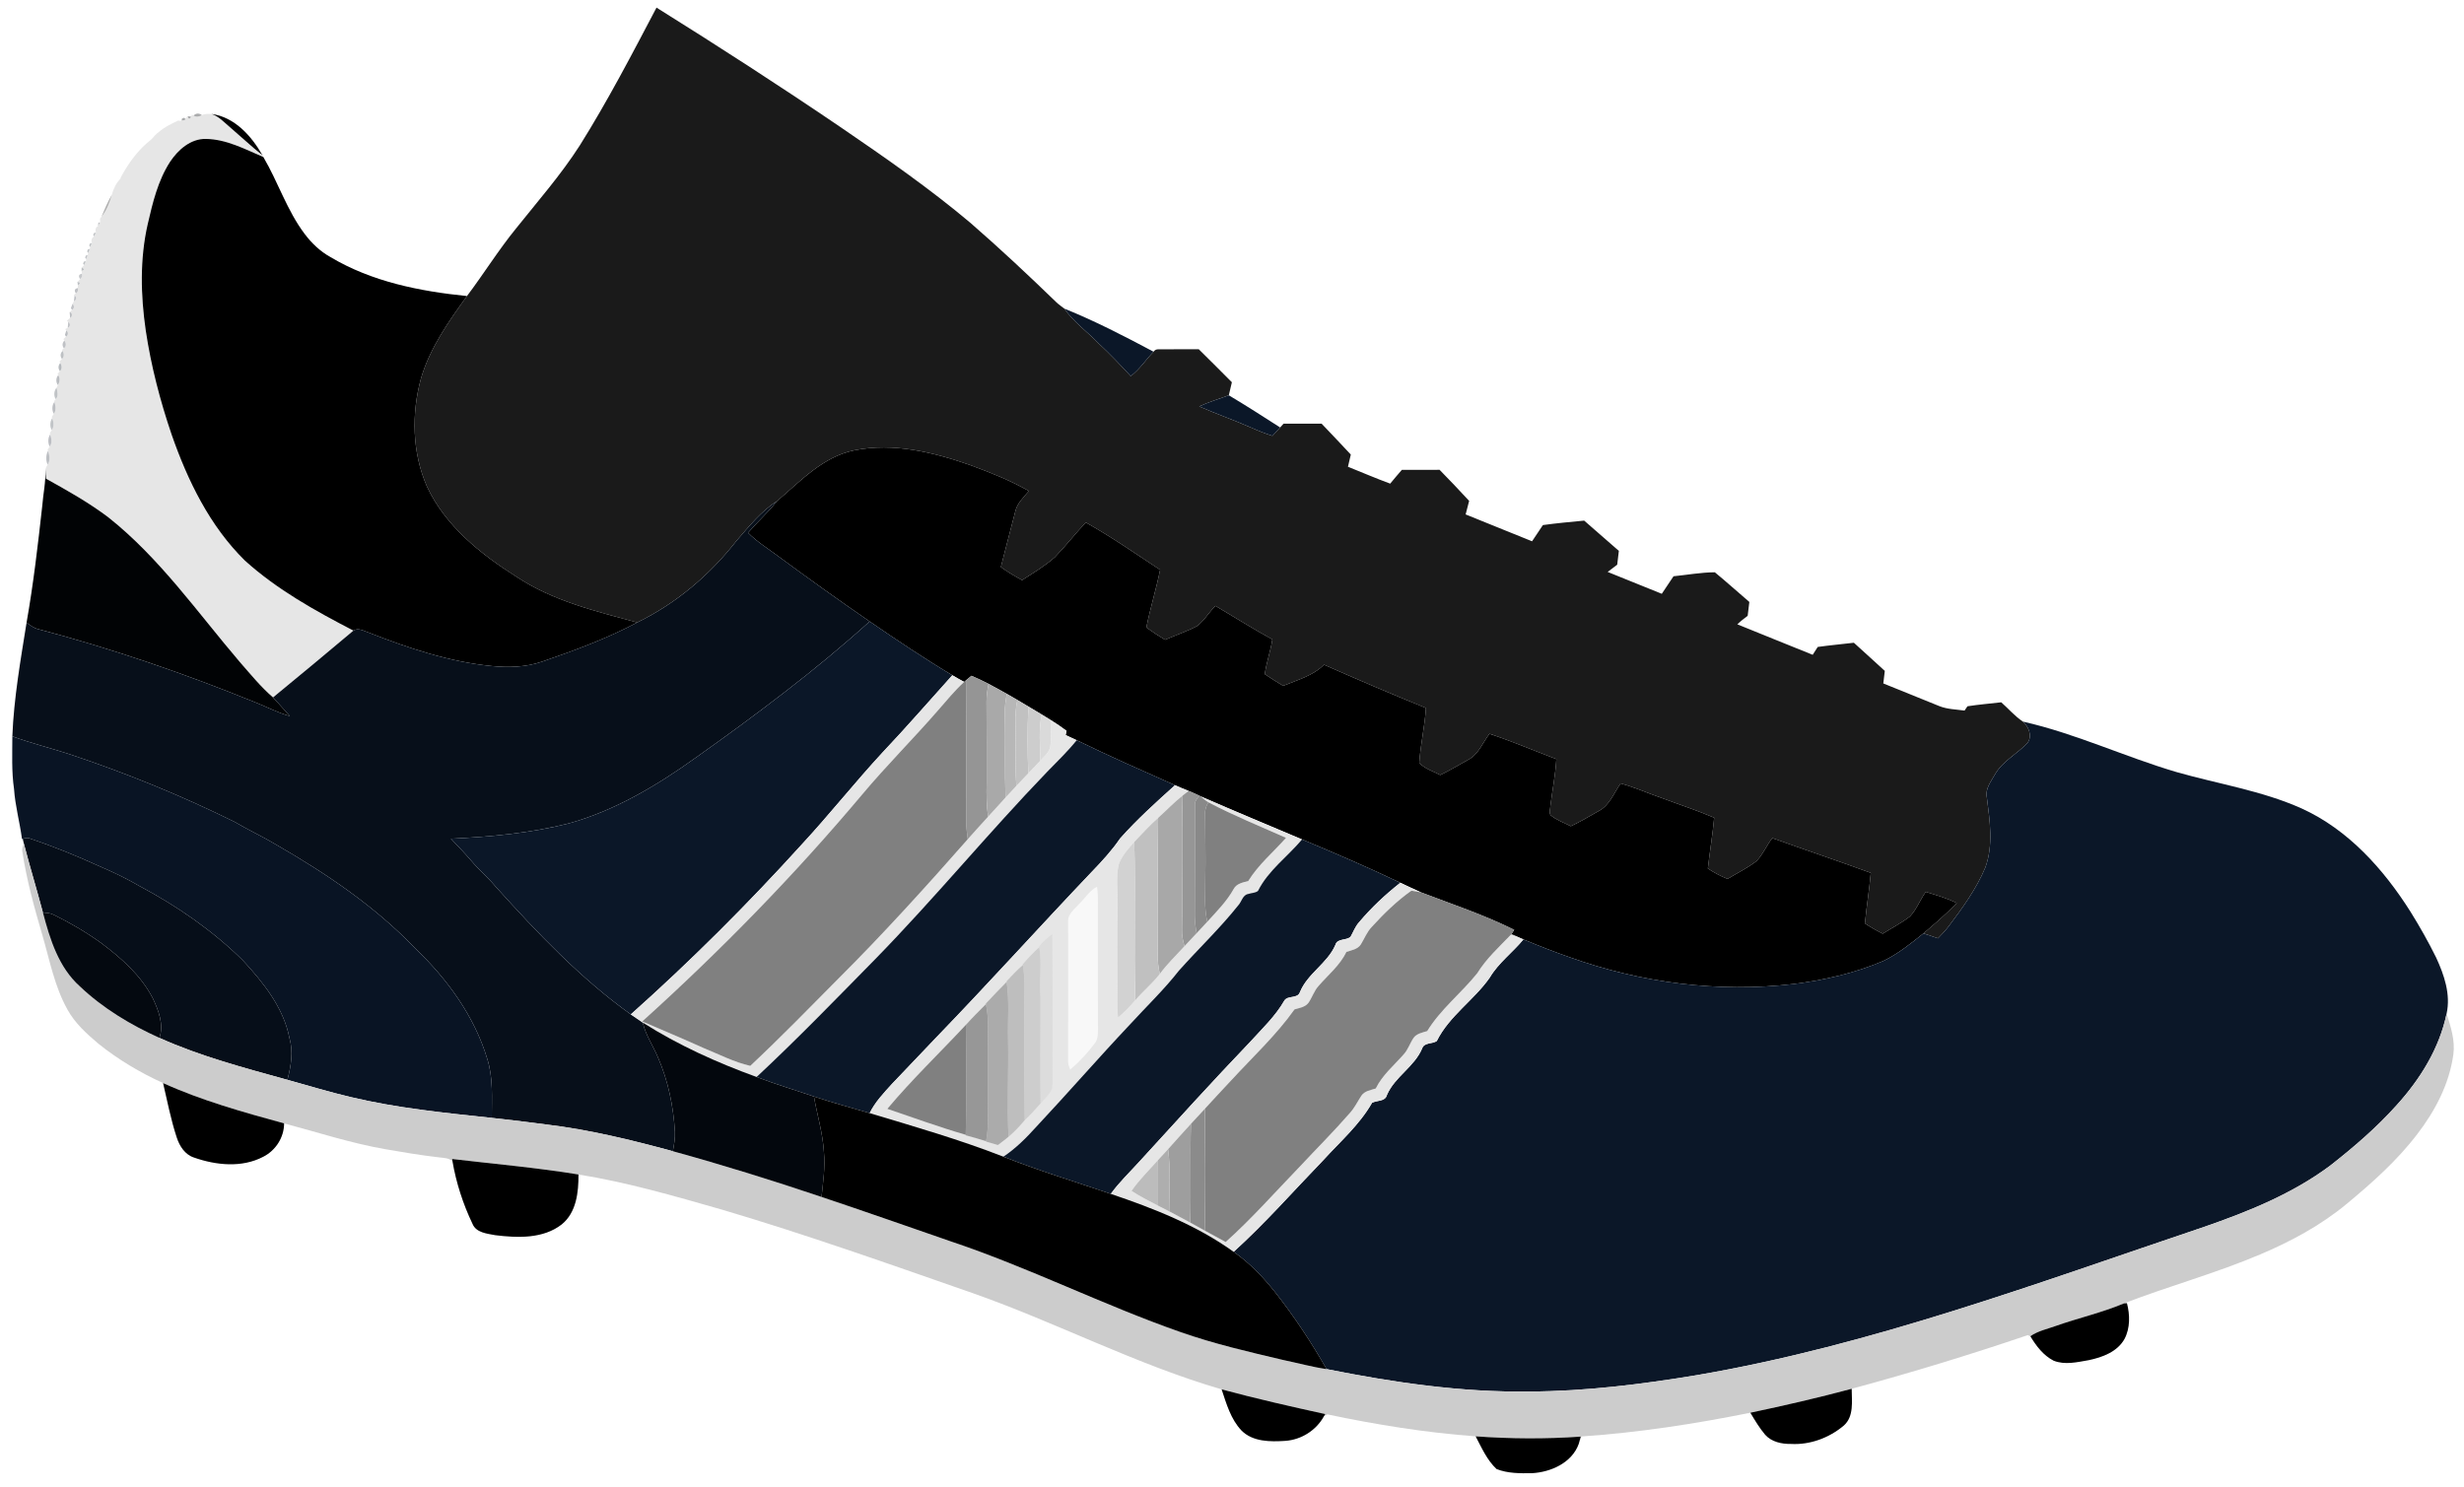 <?xml version="1.0" encoding="UTF-8" ?>
<!DOCTYPE svg PUBLIC "-//W3C//DTD SVG 1.1//EN" "http://www.w3.org/Graphics/SVG/1.1/DTD/svg11.dtd">
<svg width="1208pt" height="729pt" viewBox="0 0 1208 729" version="1.1" xmlns="http://www.w3.org/2000/svg">
<path fill="#ffffff" d=" M 0.00 0.00 L 1208.00 0.00 L 1208.00 729.00 L 0.00 729.00 L 0.00 0.00 Z" />
<path fill="#1a1a1a" d=" M 284.22 71.36 C 297.93 49.49 309.85 26.57 321.86 3.73 C 352.39 22.81 382.65 42.33 412.42 62.58 C 434.08 77.38 455.70 92.38 475.78 109.30 C 490.18 121.82 504.11 134.87 517.81 148.14 C 519.04 149.34 520.48 150.28 521.82 151.34 C 526.41 157.96 533.05 162.65 538.60 168.39 C 544.09 173.49 549.26 178.91 554.34 184.43 C 558.74 181.11 561.74 176.40 565.53 172.46 C 566.14 171.59 566.98 171.20 568.06 171.28 C 574.60 171.20 581.15 171.31 587.71 171.25 C 593.18 176.58 598.52 182.04 603.94 187.43 C 603.42 189.56 602.90 191.69 602.44 193.83 C 597.61 195.66 592.61 197.07 587.93 199.29 C 596.31 202.96 604.95 205.97 613.31 209.65 C 616.74 211.19 620.24 212.57 623.82 213.72 C 625.09 212.36 626.35 210.99 627.61 209.61 C 628.16 208.99 628.71 208.37 629.27 207.75 C 635.48 207.71 641.70 207.74 647.91 207.73 C 652.70 212.77 657.52 217.79 662.25 222.89 C 661.78 224.88 661.31 226.88 660.85 228.87 C 667.75 231.64 674.58 234.59 681.56 237.15 C 683.42 234.86 685.34 232.62 687.28 230.39 C 693.44 230.39 699.61 230.44 705.77 230.37 C 710.70 235.35 715.48 240.48 720.26 245.61 C 719.70 247.83 719.15 250.04 718.54 252.25 C 729.39 256.65 740.26 261.00 751.11 265.42 C 752.91 262.79 754.66 260.13 756.42 257.47 C 763.15 256.54 769.90 255.92 776.66 255.28 C 782.30 260.26 788.01 265.15 793.66 270.12 C 793.38 272.38 793.10 274.63 792.85 276.90 C 791.30 278.10 789.74 279.28 788.18 280.45 C 797.04 283.98 805.86 287.60 814.71 291.17 C 816.62 288.30 818.51 285.42 820.46 282.57 C 827.20 281.90 833.95 280.65 840.72 280.62 C 846.46 285.33 851.96 290.34 857.63 295.16 C 857.35 297.43 857.08 299.70 856.81 301.97 C 855.04 303.27 853.32 304.62 851.75 306.14 C 864.04 311.17 876.38 316.09 888.69 321.08 C 889.50 319.79 890.32 318.51 891.16 317.23 C 897.04 316.40 902.97 315.88 908.88 315.17 C 913.97 319.73 918.97 324.38 924.04 328.97 C 923.79 331.01 923.54 333.07 923.31 335.12 C 932.47 338.81 941.62 342.51 950.77 346.24 C 954.69 347.82 958.99 347.84 963.14 348.43 C 963.50 347.90 964.22 346.85 964.57 346.32 C 970.06 345.47 975.61 345.01 981.13 344.37 C 984.67 347.51 987.78 351.18 991.75 353.83 C 994.53 356.30 996.44 360.68 994.15 364.09 C 989.09 369.71 981.70 373.14 977.94 379.94 C 976.01 383.33 973.20 386.83 974.07 391.00 C 975.50 402.35 977.37 414.29 973.34 425.35 C 968.92 435.90 962.14 445.21 955.29 454.29 C 953.72 456.36 951.93 458.26 950.10 460.10 C 947.73 459.28 945.36 458.48 943.00 457.69 C 948.61 452.92 954.21 448.12 959.34 442.83 C 954.51 440.36 949.26 438.94 944.11 437.33 C 941.36 441.21 939.68 445.84 936.42 449.34 C 932.23 452.58 927.49 455.02 923.03 457.84 C 920.01 456.33 917.10 454.64 914.29 452.79 C 915.08 444.51 916.44 436.30 917.17 428.01 C 901.15 422.13 884.95 416.73 868.89 410.94 C 866.09 414.53 864.35 418.90 861.18 422.20 C 856.77 425.63 851.71 428.10 846.93 430.97 C 843.55 429.58 840.31 427.89 837.29 425.86 C 838.23 417.54 839.64 409.28 840.39 400.94 C 831.97 397.33 823.24 394.53 814.68 391.29 C 807.94 388.98 801.42 386.03 794.53 384.16 C 791.21 388.88 789.10 394.96 783.68 397.74 C 779.21 400.28 774.77 402.90 770.13 405.11 C 766.76 403.43 763.10 402.13 760.18 399.69 C 759.32 398.30 760.11 396.52 760.11 395.00 C 761.06 387.41 762.57 379.87 763.02 372.22 C 752.10 368.06 741.31 363.49 730.22 359.81 C 726.88 364.18 724.86 369.96 719.70 372.59 C 715.19 375.11 710.75 377.76 706.09 380.01 C 702.61 378.17 698.61 376.98 695.80 374.12 C 696.38 365.08 698.52 356.20 699.07 347.15 C 682.30 340.34 665.65 333.26 649.10 325.94 C 643.67 331.42 636.01 333.40 629.09 336.29 C 626.03 334.46 623.03 332.54 620.07 330.56 C 620.88 324.79 622.92 319.29 623.79 313.53 C 614.31 308.34 605.17 302.58 595.88 297.08 C 592.72 300.19 590.49 304.20 586.98 306.92 C 581.91 309.59 576.44 311.42 571.19 313.71 C 568.04 311.84 564.99 309.82 562.02 307.68 C 563.90 298.17 566.86 288.90 568.75 279.39 C 556.72 271.49 544.87 263.22 532.31 256.18 C 527.12 261.72 522.45 267.73 517.19 273.20 C 512.26 277.53 506.60 280.94 501.08 284.46 C 497.48 282.54 494.00 280.43 490.68 278.06 C 492.95 268.96 495.44 259.91 497.75 250.82 C 498.66 246.74 501.85 243.85 504.41 240.75 C 495.36 235.57 485.60 231.73 475.84 228.12 C 457.71 221.76 438.08 216.93 418.86 220.80 C 403.49 223.94 392.44 235.90 380.99 245.67 C 373.11 250.70 367.20 258.13 361.12 265.11 C 348.10 281.87 331.51 295.88 312.40 305.22 C 292.02 299.70 270.93 294.62 253.12 282.75 C 235.53 271.63 218.35 257.87 209.33 238.61 C 202.03 221.97 201.64 202.78 206.42 185.40 C 210.87 170.51 219.95 157.64 228.93 145.17 C 237.17 134.26 244.38 122.59 253.03 111.98 C 263.67 98.64 274.99 85.76 284.22 71.36 Z" />
<path fill="#e6e6e6" d=" M 94.10 56.22 L 94.89 56.63 C 96.13 57.60 97.74 57.18 98.98 56.45 C 100.44 55.72 102.13 55.86 103.71 55.87 C 107.29 57.05 109.83 59.94 112.64 62.29 C 118.00 66.89 123.15 71.73 128.67 76.14 L 128.37 74.06 C 128.61 75.04 128.86 76.02 129.11 77.00 C 120.08 73.15 111.04 68.28 100.99 68.12 C 93.47 67.93 87.26 73.48 83.34 79.40 C 77.42 88.58 74.84 99.39 72.42 109.91 C 68.52 127.03 68.96 144.84 71.47 162.13 C 74.06 179.48 78.50 196.52 84.15 213.12 C 92.01 235.70 102.86 257.98 120.10 274.91 C 135.84 289.12 154.55 299.53 173.28 309.22 C 160.22 320.24 147.05 331.13 133.85 341.99 C 127.78 336.76 122.74 330.50 117.47 324.50 C 96.80 300.28 78.33 273.68 53.18 253.73 C 43.59 246.46 33.06 240.56 22.56 234.73 C 22.44 233.25 22.31 231.78 22.22 230.31 C 22.45 229.44 22.82 228.61 23.34 227.82 C 24.75 225.80 24.29 223.26 23.54 221.09 L 23.36 220.48 C 23.61 220.09 24.11 219.32 24.36 218.94 C 25.69 217.22 25.26 214.93 24.58 213.05 L 24.40 212.46 C 24.64 212.06 25.12 211.27 25.36 210.88 C 26.65 209.17 26.33 206.91 25.59 205.06 L 25.38 204.45 C 25.63 204.06 26.13 203.28 26.37 202.89 C 27.68 201.20 27.26 198.95 26.66 197.08 L 26.54 196.66 L 27.31 195.71 C 28.87 194.19 28.07 191.94 27.75 190.11 C 27.90 189.78 28.21 189.12 28.36 188.79 C 29.34 187.35 29.58 185.46 28.55 183.98 L 28.23 183.32 C 28.51 182.99 29.08 182.34 29.36 182.01 C 30.55 180.97 30.37 179.17 29.52 177.99 L 29.17 177.31 C 29.47 176.99 30.07 176.33 30.37 176.01 C 31.57 175.02 31.42 173.25 30.65 172.07 L 30.40 171.55 L 31.30 170.77 C 32.63 169.94 32.45 168.08 31.55 167.01 L 31.10 166.24 C 31.41 165.94 32.05 165.36 32.37 165.07 C 33.50 164.44 33.57 162.77 32.51 162.04 L 31.96 161.43 L 33.21 160.71 C 34.51 160.36 34.61 158.49 33.46 157.89 L 32.78 157.25 C 33.18 156.91 33.99 156.22 34.39 155.88 C 35.56 155.34 35.56 153.25 34.14 153.07 C 34.43 152.79 35.02 152.23 35.32 151.94 C 36.52 151.32 36.46 149.85 35.57 148.99 C 35.73 148.68 36.05 148.05 36.21 147.74 C 37.38 147.30 37.84 145.55 36.54 144.95 L 36.11 144.61 L 37.20 143.86 C 38.10 143.25 38.43 142.38 38.18 141.24 L 38.18 139.90 C 39.51 139.04 39.44 138.47 37.97 138.21 C 38.30 137.87 38.96 137.19 39.29 136.85 C 40.16 136.15 40.46 135.26 40.19 134.20 L 39.98 132.82 C 41.50 132.40 41.52 131.86 40.04 131.20 C 40.33 130.90 40.90 130.31 41.19 130.02 C 41.43 129.54 41.89 128.60 42.13 128.12 L 42.27 127.06 C 42.45 126.56 42.81 125.57 42.99 125.07 L 43.24 124.06 C 43.44 123.56 43.83 122.58 44.02 122.09 L 44.20 121.14 C 44.41 120.66 44.83 119.69 45.04 119.21 C 44.60 117.75 44.96 116.66 46.13 115.94 C 46.36 115.48 46.81 114.56 47.04 114.10 C 46.55 112.54 46.89 111.45 48.06 110.83 C 48.33 110.40 48.86 109.54 49.12 109.10 C 49.10 108.64 49.04 107.71 49.01 107.24 C 49.19 107.00 49.56 106.52 49.74 106.28 C 52.27 103.15 53.76 99.35 54.80 95.50 C 55.63 92.57 56.95 89.73 59.12 87.54 C 59.12 87.45 59.11 87.26 59.11 87.17 C 62.89 80.09 67.73 73.35 74.14 68.41 L 74.30 68.29 L 74.42 68.13 C 77.75 63.97 82.61 61.20 87.45 59.13 L 87.32 59.32 C 87.41 59.32 87.58 59.31 87.67 59.31 L 89.08 59.10 C 89.46 59.05 90.23 58.95 90.61 58.90 L 90.89 58.21 C 91.18 57.90 91.75 57.28 92.03 56.97 C 92.40 58.46 92.97 58.54 93.73 57.20 L 94.10 56.22 Z" />
<path fill="#abacad" d=" M 94.89 56.63 C 96.19 55.45 97.56 55.39 98.98 56.45 C 97.74 57.18 96.13 57.60 94.89 56.63 Z" />
<path fill="#000000" d=" M 103.71 55.87 C 115.05 57.42 123.32 66.68 128.67 76.14 C 123.15 71.73 118.00 66.89 112.64 62.29 C 109.83 59.94 107.29 57.05 103.71 55.87 Z" />
<path fill="#a6a7a9" d=" M 92.03 56.97 C 92.46 57.03 93.31 57.14 93.73 57.20 C 92.97 58.54 92.40 58.46 92.03 56.97 Z" />
<path fill="#a9abac" d=" M 89.16 58.23 L 90.07 57.75 L 90.89 58.21 L 90.61 58.90 C 90.23 58.95 89.46 59.05 89.08 59.10 L 89.16 58.23 Z" />
<path fill="#9d9fa1" d=" M 87.45 59.13 L 87.67 59.31 C 87.58 59.31 87.41 59.32 87.32 59.32 L 87.45 59.13 Z" />
<path fill="#b3b6ba" d=" M 74.14 68.41 C 74.21 68.34 74.35 68.20 74.42 68.13 L 74.30 68.29 L 74.14 68.41 Z" />
<path fill="#000000" d=" M 83.34 79.40 C 87.26 73.48 93.47 67.93 100.99 68.12 C 111.04 68.28 120.08 73.15 129.11 77.00 C 136.33 89.27 140.68 103.16 149.30 114.62 C 152.75 119.24 157.01 123.30 162.08 126.09 C 182.27 138.14 205.81 142.84 228.93 145.17 C 219.95 157.64 210.87 170.51 206.42 185.40 C 201.64 202.78 202.03 221.97 209.33 238.61 C 218.35 257.87 235.53 271.63 253.12 282.75 C 270.93 294.62 292.02 299.70 312.40 305.22 C 297.49 313.17 281.58 319.01 265.63 324.47 C 257.77 327.18 249.31 327.40 241.11 326.60 C 220.24 324.54 200.14 317.82 180.72 310.18 C 178.36 309.39 175.70 307.68 173.28 309.22 C 154.55 299.53 135.84 289.12 120.10 274.91 C 102.86 257.98 92.01 235.70 84.15 213.12 C 78.50 196.52 74.06 179.48 71.47 162.13 C 68.96 144.84 68.52 127.03 72.42 109.91 C 74.84 99.39 77.42 88.58 83.34 79.40 Z" />
<path fill="#b1b4b9" d=" M 59.11 87.17 C 59.11 87.26 59.12 87.45 59.12 87.54 L 59.11 87.17 Z" />
<path fill="#aeaeae" d=" M 49.74 106.28 C 51.28 102.62 52.83 98.96 54.80 95.50 C 53.76 99.35 52.27 103.15 49.74 106.28 Z" />
<path fill="#c0c2c5" d=" M 48.23 109.15 L 49.12 109.10 C 48.86 109.54 48.33 110.40 48.06 110.83 C 48.10 110.41 48.19 109.57 48.23 109.15 Z" />
<path fill="#bfc2c5" d=" M 46.15 114.21 L 47.04 114.10 C 46.81 114.56 46.36 115.48 46.13 115.94 L 45.69 115.15 L 46.15 114.21 Z" />
<path fill="#bfc2c5" d=" M 44.16 119.37 L 45.04 119.21 C 44.83 119.69 44.41 120.66 44.20 121.14 L 43.73 120.36 L 44.16 119.37 Z" />
<path fill="#bdc0c3" d=" M 43.13 122.28 L 44.02 122.09 C 43.83 122.58 43.44 123.56 43.24 124.06 L 42.73 123.29 L 43.13 122.28 Z" />
<path fill="#c1c3c7" d=" M 42.11 125.29 L 42.99 125.07 C 42.81 125.57 42.45 126.56 42.27 127.06 L 41.74 126.31 L 42.11 125.29 Z" />
<path fill="#bec1c4" d=" M 41.22 128.22 L 42.13 128.12 C 41.89 128.60 41.43 129.54 41.19 130.02 L 40.74 129.19 L 41.22 128.22 Z" />
<path fill="#bbbec1" d=" M 40.04 131.20 C 41.52 131.86 41.50 132.40 39.98 132.82 C 40.00 132.41 40.02 131.60 40.04 131.20 Z" />
<path fill="#c5c7ca" d=" M 39.29 136.85 C 38.28 135.42 38.58 134.54 40.19 134.20 C 40.46 135.26 40.16 136.15 39.29 136.85 Z" />
<path fill="#bbbec2" d=" M 37.97 138.21 C 39.44 138.47 39.51 139.04 38.18 139.90 C 38.13 139.48 38.02 138.64 37.97 138.21 Z" />
<path fill="#bfc1c5" d=" M 37.20 143.86 C 36.26 142.42 36.58 141.54 38.18 141.24 C 38.43 142.38 38.10 143.25 37.20 143.86 Z" />
<path fill="#bfc1c5" d=" M 36.54 144.95 C 37.84 145.55 37.38 147.30 36.21 147.74 C 36.30 147.05 36.46 145.65 36.54 144.95 Z" />
<path fill="#bfc1c5" d=" M 35.57 148.99 C 36.46 149.85 36.52 151.32 35.32 151.94 L 34.77 151.06 C 34.97 150.54 35.37 149.51 35.57 148.99 Z" />
<path fill="#0b1728" d=" M 521.82 151.34 C 536.84 157.39 551.25 164.85 565.53 172.46 C 561.74 176.40 558.74 181.11 554.34 184.43 C 549.26 178.91 544.09 173.49 538.60 168.39 C 533.05 162.65 526.41 157.96 521.82 151.34 Z" />
<path fill="#babdc1" d=" M 34.14 153.07 C 35.56 153.25 35.56 155.34 34.39 155.88 C 34.33 155.18 34.20 153.77 34.14 153.07 Z" />
<path fill="#bfc1c5" d=" M 33.46 157.89 C 34.61 158.49 34.51 160.36 33.21 160.71 C 33.27 160.00 33.40 158.59 33.46 157.89 Z" />
<path fill="#babdc1" d=" M 32.51 162.04 C 33.57 162.77 33.50 164.44 32.37 165.07 L 31.85 164.20 C 32.02 163.66 32.35 162.58 32.51 162.04 Z" />
<path fill="#bfc1c5" d=" M 31.55 167.01 C 32.45 168.08 32.63 169.94 31.30 170.77 C 30.39 169.45 30.48 168.20 31.55 167.01 Z" />
<path fill="#bdc0c3" d=" M 30.65 172.07 C 31.42 173.25 31.57 175.02 30.37 176.01 C 29.42 174.63 29.51 173.32 30.65 172.07 Z" />
<path fill="#b6babe" d=" M 29.52 177.99 C 30.37 179.17 30.55 180.97 29.36 182.01 C 28.43 180.63 28.48 179.29 29.52 177.99 Z" />
<path fill="#babdc1" d=" M 28.55 183.98 C 29.58 185.46 29.34 187.35 28.36 188.79 C 27.34 187.47 27.39 185.20 28.55 183.98 Z" />
<path fill="#c0c3c6" d=" M 27.75 190.11 C 28.07 191.94 28.87 194.19 27.31 195.71 C 26.25 194.12 26.46 191.52 27.75 190.11 Z" />
<path fill="#0b1728" d=" M 587.93 199.29 C 592.61 197.07 597.61 195.66 602.44 193.83 C 610.94 198.91 619.29 204.25 627.61 209.61 C 626.35 210.99 625.09 212.36 623.82 213.72 C 620.24 212.57 616.74 211.19 613.31 209.65 C 604.95 205.97 596.31 202.96 587.93 199.29 Z" />
<path fill="#bcbec2" d=" M 26.66 197.08 C 27.26 198.95 27.68 201.20 26.37 202.89 C 25.38 201.20 25.45 198.65 26.66 197.08 Z" />
<path fill="#c1c4c7" d=" M 25.59 205.06 C 26.33 206.91 26.65 209.17 25.36 210.88 C 24.37 209.18 24.48 206.68 25.59 205.06 Z" />
<path fill="#bcbec3" d=" M 24.58 213.05 C 25.26 214.93 25.69 217.22 24.36 218.94 C 23.40 217.21 23.48 214.69 24.58 213.05 Z" />
<path fill="#000000" d=" M 418.86 220.80 C 438.08 216.93 457.71 221.76 475.84 228.12 C 485.60 231.73 495.36 235.57 504.41 240.75 C 501.85 243.85 498.66 246.74 497.75 250.82 C 495.44 259.91 492.95 268.96 490.68 278.06 C 494.00 280.43 497.48 282.54 501.08 284.46 C 506.60 280.94 512.26 277.53 517.19 273.20 C 522.45 267.73 527.12 261.72 532.31 256.18 C 544.87 263.22 556.72 271.49 568.75 279.39 C 566.86 288.90 563.90 298.17 562.02 307.68 C 564.99 309.82 568.04 311.84 571.19 313.71 C 576.44 311.42 581.91 309.59 586.98 306.92 C 590.49 304.20 592.72 300.19 595.88 297.08 C 605.17 302.58 614.31 308.34 623.79 313.53 C 622.92 319.29 620.88 324.79 620.07 330.56 C 623.03 332.54 626.03 334.46 629.09 336.29 C 636.01 333.40 643.67 331.42 649.10 325.94 C 665.65 333.26 682.30 340.34 699.07 347.15 C 698.52 356.20 696.38 365.08 695.80 374.12 C 698.61 376.98 702.61 378.17 706.09 380.01 C 710.75 377.76 715.19 375.11 719.70 372.59 C 724.86 369.96 726.88 364.18 730.22 359.81 C 741.31 363.49 752.10 368.06 763.02 372.22 C 762.57 379.87 761.06 387.41 760.11 395.00 C 760.11 396.52 759.32 398.30 760.18 399.69 C 763.10 402.13 766.76 403.43 770.13 405.11 C 774.77 402.90 779.21 400.28 783.68 397.74 C 789.10 394.96 791.21 388.88 794.53 384.16 C 801.42 386.03 807.94 388.98 814.68 391.29 C 823.24 394.53 831.97 397.33 840.39 400.94 C 839.64 409.28 838.23 417.54 837.29 425.86 C 840.31 427.89 843.55 429.58 846.93 430.97 C 851.71 428.10 856.77 425.63 861.18 422.20 C 864.35 418.90 866.09 414.53 868.89 410.94 C 884.95 416.73 901.15 422.13 917.17 428.01 C 916.44 436.30 915.08 444.51 914.29 452.79 C 917.10 454.64 920.01 456.33 923.03 457.84 C 927.49 455.02 932.23 452.58 936.42 449.34 C 939.68 445.84 941.36 441.21 944.11 437.33 C 949.26 438.94 954.51 440.36 959.34 442.83 C 954.21 448.12 948.61 452.92 943.00 457.69 C 936.78 462.65 930.53 467.75 923.32 471.21 C 909.34 477.19 894.38 480.61 879.32 482.50 C 842.39 486.87 804.60 481.95 769.65 469.42 C 761.96 466.75 754.38 463.77 746.87 460.64 C 745.57 460.08 744.28 459.50 742.99 458.96 C 742.49 458.73 741.48 458.27 740.98 458.04 C 741.32 457.52 742.01 456.47 742.35 455.95 C 727.62 448.60 711.97 443.42 696.63 437.56 C 693.23 436.07 689.90 434.40 686.52 432.86 C 670.68 425.29 654.54 418.39 638.34 411.61 C 621.75 404.61 605.13 397.69 588.61 390.49 C 588.46 390.41 588.15 390.25 587.99 390.17 C 586.27 389.32 584.51 388.55 582.74 387.84 C 580.49 386.95 578.27 386.00 576.05 385.03 C 559.91 377.85 543.74 370.71 527.86 362.96 C 526.06 362.10 524.24 361.26 522.44 360.44 C 522.55 359.92 522.78 358.89 522.89 358.38 C 520.34 356.48 517.74 354.66 515.03 353.01 C 513.59 352.12 512.15 351.24 510.72 350.37 C 508.58 349.05 506.42 347.76 504.26 346.49 C 502.43 345.39 500.60 344.30 498.77 343.22 C 497.07 342.21 495.35 341.22 493.64 340.25 C 490.67 338.56 487.66 336.95 484.65 335.33 C 481.92 333.88 479.10 332.61 476.27 331.37 C 475.37 332.10 474.47 332.84 473.59 333.60 C 473.37 333.79 472.92 334.19 472.70 334.38 C 470.73 333.32 468.79 332.25 466.89 331.11 C 453.03 322.86 439.64 313.87 426.37 304.73 C 411.20 294.30 396.21 283.59 381.40 272.65 C 376.44 268.93 371.10 265.67 366.73 261.23 C 371.33 255.89 376.62 251.20 380.99 245.67 C 392.44 235.90 403.49 223.94 418.86 220.80 Z" />
<path fill="#bcbfc3" d=" M 23.54 221.09 C 24.29 223.26 24.75 225.80 23.34 227.82 C 22.42 225.79 22.46 223.06 23.54 221.09 Z" />
<path fill="#010305" d=" M 22.22 230.31 C 22.31 231.78 22.44 233.25 22.56 234.73 C 33.06 240.56 43.59 246.46 53.18 253.73 C 78.33 273.68 96.80 300.28 117.47 324.50 C 122.74 330.50 127.78 336.76 133.85 341.99 C 136.66 344.98 139.35 348.08 142.11 351.13 C 136.11 349.52 130.66 346.52 124.90 344.29 C 90.24 330.17 54.75 318.03 18.57 308.45 C 16.46 307.91 14.72 306.58 13.03 305.27 C 16.38 286.33 18.59 267.22 20.71 248.11 C 21.15 242.17 22.52 236.30 22.22 230.31 Z" />
<path fill="#070f1a" d=" M 361.12 265.11 C 367.20 258.13 373.11 250.70 380.99 245.67 C 376.62 251.20 371.33 255.89 366.73 261.23 C 371.10 265.67 376.44 268.93 381.40 272.65 C 396.21 283.59 411.20 294.30 426.37 304.73 C 399.63 328.89 370.71 350.48 341.37 371.34 C 322.25 385.04 301.67 397.42 278.85 403.76 C 259.97 408.55 240.48 410.31 221.07 411.27 C 224.40 414.87 227.88 418.32 231.04 422.07 C 234.83 426.56 239.36 430.36 243.11 434.89 C 263.43 457.42 284.48 479.68 309.26 497.41 C 311.21 498.76 313.17 500.09 315.14 501.42 C 316.50 507.53 320.15 512.71 322.55 518.41 C 327.58 529.95 330.16 542.47 330.88 555.01 C 331.03 558.20 330.45 561.37 329.87 564.50 C 309.54 558.96 289.01 553.96 268.06 551.42 C 259.09 550.19 250.10 549.15 241.10 548.16 C 241.09 538.47 241.86 528.55 238.87 519.17 C 232.59 498.32 219.36 480.16 203.77 465.23 C 184.07 444.61 160.22 428.49 135.62 414.31 C 128.90 410.25 121.74 406.97 114.98 402.99 C 88.85 390.06 61.78 379.06 34.12 369.83 C 24.81 366.78 15.25 364.47 6.05 361.06 C 6.80 342.31 10.08 323.78 13.03 305.27 C 14.72 306.58 16.46 307.91 18.57 308.45 C 54.75 318.03 90.24 330.17 124.90 344.29 C 130.66 346.52 136.11 349.52 142.11 351.13 C 139.35 348.08 136.66 344.98 133.85 341.99 C 147.05 331.13 160.22 320.24 173.28 309.22 C 175.70 307.68 178.36 309.39 180.72 310.18 C 200.14 317.82 220.24 324.54 241.11 326.60 C 249.31 327.40 257.77 327.18 265.63 324.47 C 281.58 319.01 297.49 313.17 312.40 305.22 C 331.51 295.88 348.10 281.87 361.12 265.11 Z" />
<path fill="#0b1728" d=" M 426.37 304.73 C 439.64 313.87 453.03 322.86 466.89 331.11 C 455.54 343.68 444.48 356.51 432.82 368.80 C 419.17 383.54 406.73 399.32 393.08 414.06 C 366.61 443.27 338.67 471.16 309.26 497.41 C 284.48 479.68 263.43 457.42 243.11 434.89 C 239.36 430.36 234.83 426.56 231.04 422.07 C 227.88 418.32 224.40 414.87 221.07 411.27 C 240.48 410.31 259.97 408.55 278.85 403.76 C 301.67 397.42 322.25 385.04 341.37 371.34 C 370.71 350.48 399.63 328.89 426.37 304.73 Z" />
<path fill="#e6e6e6" d=" M 466.89 331.11 C 468.79 332.25 470.73 333.32 472.70 334.38 C 467.93 338.72 463.91 343.77 459.65 348.58 C 447.56 362.50 434.46 375.51 422.63 389.65 C 389.40 429.21 353.21 466.24 314.87 500.85 C 324.92 505.19 335.03 509.42 345.01 513.93 C 352.55 516.99 359.85 520.80 367.82 522.64 C 382.58 508.83 396.68 494.33 410.91 479.98 C 432.97 457.99 453.88 434.89 474.45 411.51 C 477.78 407.83 481.04 404.09 484.42 400.46 C 487.31 397.39 490.08 394.19 492.95 391.08 C 494.73 389.16 496.52 387.25 498.30 385.33 C 500.23 383.27 502.18 381.23 504.13 379.19 C 506.05 377.16 507.96 375.12 509.92 373.12 C 511.84 370.98 514.47 369.03 514.93 366.00 C 515.53 361.69 515.12 357.33 515.03 353.01 C 517.74 354.66 520.34 356.48 522.89 358.38 C 522.78 358.89 522.55 359.92 522.44 360.44 C 524.24 361.26 526.06 362.10 527.86 362.96 C 523.44 368.46 518.36 373.35 513.44 378.40 C 484.62 408.30 458.24 440.46 429.21 470.18 C 410.01 489.70 390.97 509.41 370.94 528.09 C 351.54 521.06 332.58 512.51 315.14 501.42 C 313.17 500.09 311.21 498.76 309.26 497.41 C 338.67 471.16 366.61 443.27 393.08 414.06 C 406.73 399.32 419.17 383.54 432.82 368.80 C 444.48 356.51 455.54 343.68 466.89 331.11 Z" />
<path fill="#959595" d=" M 473.59 333.60 C 474.47 332.84 475.37 332.10 476.27 331.37 C 479.10 332.61 481.92 333.88 484.65 335.33 C 484.08 338.17 483.62 341.06 483.65 343.98 C 483.75 357.33 483.71 370.68 483.71 384.04 C 483.60 389.52 483.61 395.02 484.42 400.46 C 481.04 404.09 477.78 407.83 474.45 411.51 C 474.08 408.67 473.73 405.83 473.67 402.97 C 473.61 379.85 473.79 356.72 473.59 333.60 Z" />
<path fill="#808080" d=" M 472.70 334.38 C 472.92 334.19 473.37 333.79 473.59 333.60 C 473.79 356.72 473.61 379.85 473.67 402.97 C 473.73 405.83 474.08 408.67 474.45 411.51 C 453.88 434.89 432.97 457.99 410.91 479.98 C 396.68 494.33 382.58 508.83 367.82 522.64 C 359.85 520.80 352.55 516.99 345.01 513.93 C 335.03 509.42 324.92 505.19 314.87 500.85 C 353.21 466.24 389.40 429.21 422.63 389.65 C 434.46 375.51 447.56 362.50 459.65 348.58 C 463.91 343.77 467.93 338.72 472.70 334.38 Z" />
<path fill="#a9a9a9" d=" M 483.65 343.98 C 483.62 341.06 484.08 338.17 484.65 335.33 C 487.66 336.95 490.67 338.56 493.64 340.25 C 492.95 343.44 492.55 346.70 492.66 349.97 C 492.92 363.67 492.49 377.38 492.95 391.08 C 490.08 394.19 487.31 397.39 484.42 400.46 C 483.61 395.02 483.60 389.52 483.71 384.04 C 483.71 370.68 483.75 357.33 483.65 343.98 Z" />
<path fill="#b7b7b7" d=" M 492.66 349.97 C 492.55 346.70 492.95 343.44 493.64 340.25 C 495.35 341.22 497.07 342.21 498.77 343.22 C 497.95 347.08 497.70 351.04 497.86 354.99 C 498.14 365.10 497.49 375.23 498.30 385.33 C 496.52 387.25 494.73 389.16 492.95 391.08 C 492.49 377.38 492.92 363.67 492.66 349.97 Z" />
<path fill="#c1c1c1" d=" M 497.86 354.99 C 497.70 351.04 497.95 347.08 498.77 343.22 C 500.60 344.30 502.43 345.39 504.26 346.49 C 503.54 357.37 503.73 368.30 504.13 379.19 C 502.18 381.23 500.23 383.27 498.30 385.33 C 497.49 375.23 498.14 365.10 497.86 354.99 Z" />
<path fill="#cdcdcd" d=" M 504.26 346.49 C 506.42 347.76 508.58 349.05 510.72 350.37 C 509.06 357.85 510.06 365.54 509.92 373.12 C 507.96 375.12 506.05 377.16 504.13 379.19 C 503.73 368.30 503.54 357.37 504.26 346.49 Z" />
<path fill="#dadada" d=" M 509.92 373.12 C 510.06 365.54 509.06 357.85 510.72 350.37 C 512.15 351.24 513.59 352.12 515.03 353.01 C 515.12 357.33 515.53 361.69 514.93 366.00 C 514.47 369.03 511.84 370.98 509.92 373.12 Z" />
<path fill="#0b1728" d=" M 991.75 353.83 C 1017.58 359.66 1041.68 371.10 1067.02 378.57 C 1087.50 384.44 1108.87 387.67 1128.43 396.44 C 1151.27 406.83 1168.63 426.24 1181.82 447.14 C 1186.34 454.42 1190.58 461.90 1194.37 469.60 C 1198.29 478.08 1201.55 487.61 1199.47 497.03 C 1195.95 514.06 1186.50 529.22 1174.93 541.97 C 1165.14 552.89 1153.97 562.50 1142.44 571.53 C 1123.94 585.35 1102.30 594.08 1080.63 601.59 C 998.80 629.14 917.36 659.68 831.94 674.30 C 804.84 678.79 777.46 682.20 749.96 682.33 C 716.45 682.81 683.16 677.88 650.38 671.34 C 642.93 658.25 634.58 645.64 625.28 633.80 C 619.35 626.30 612.68 619.29 604.80 613.83 C 620.37 599.73 634.23 583.89 648.83 568.81 C 657.06 559.74 666.54 551.52 672.65 540.77 C 675.08 539.46 679.11 540.26 679.96 536.92 C 683.82 527.94 693.46 523.11 697.23 514.07 C 698.26 511.08 702.14 512.00 704.39 510.49 C 710.49 498.15 722.61 490.47 730.38 479.35 C 734.65 472.11 741.60 467.08 746.87 460.64 C 754.38 463.77 761.96 466.75 769.65 469.42 C 804.60 481.95 842.39 486.87 879.32 482.50 C 894.38 480.61 909.34 477.19 923.32 471.21 C 930.53 467.75 936.78 462.65 943.00 457.69 C 945.36 458.48 947.73 459.28 950.10 460.10 C 951.93 458.26 953.72 456.36 955.29 454.29 C 962.14 445.21 968.92 435.90 973.34 425.35 C 977.37 414.29 975.50 402.35 974.07 391.00 C 973.20 386.83 976.01 383.33 977.94 379.94 C 981.70 373.14 989.09 369.71 994.15 364.09 C 996.44 360.68 994.53 356.30 991.75 353.83 Z" />
<path fill="#091424" d=" M 6.05 361.06 C 15.25 364.47 24.81 366.78 34.12 369.83 C 61.78 379.06 88.85 390.06 114.98 402.99 C 121.74 406.97 128.90 410.25 135.62 414.31 C 160.22 428.49 184.07 444.61 203.77 465.23 C 219.36 480.16 232.59 498.32 238.87 519.17 C 241.86 528.55 241.09 538.47 241.10 548.16 C 217.96 545.68 194.70 543.37 172.02 537.97 C 161.55 535.51 151.26 532.35 140.90 529.49 C 142.65 522.83 143.85 515.78 141.91 509.02 C 138.99 494.03 129.11 481.83 119.03 470.90 C 104.20 456.24 86.84 444.31 68.47 434.52 C 62.03 430.74 55.29 427.54 48.43 424.61 C 37.43 419.59 26.20 415.06 14.75 411.18 C 13.57 410.63 12.33 410.97 11.16 411.33 C 11.07 411.35 10.88 411.40 10.79 411.42 C 9.70 403.22 7.45 395.17 6.88 386.88 C 5.63 378.33 6.05 369.67 6.05 361.06 Z" />
<path fill="#0b1728" d=" M 527.86 362.96 C 543.74 370.71 559.91 377.85 576.05 385.03 C 566.76 393.37 557.45 401.78 549.15 411.12 C 545.13 417.00 540.31 422.25 535.37 427.36 C 509.68 454.35 484.77 482.05 458.87 508.84 C 451.69 516.35 444.50 523.86 437.37 531.41 C 433.31 535.89 429.04 540.34 426.35 545.82 C 417.25 543.11 408.07 540.67 399.05 537.68 C 389.69 534.44 380.19 531.65 370.94 528.09 C 390.97 509.41 410.01 489.70 429.21 470.18 C 458.24 440.46 484.62 408.30 513.44 378.40 C 518.36 373.35 523.44 368.46 527.86 362.96 Z" />
<path fill="#e6e6e6" d=" M 576.05 385.03 C 578.27 386.00 580.49 386.95 582.74 387.84 C 581.74 388.58 580.76 389.34 579.79 390.11 C 575.54 393.48 571.82 397.43 567.78 401.04 C 563.64 404.72 559.90 408.82 556.09 412.83 C 553.05 416.24 549.80 419.77 548.35 424.19 C 547.03 430.71 548.07 437.38 547.96 443.97 C 547.56 457.64 547.78 471.32 547.84 485.00 C 547.73 489.66 547.65 494.33 548.09 498.98 C 551.19 496.42 554.00 493.55 556.58 490.48 C 560.38 485.98 564.99 482.23 568.61 477.58 C 572.19 472.64 576.63 468.45 580.71 463.95 C 582.67 461.82 584.67 459.72 586.65 457.60 C 588.41 455.72 590.16 453.84 591.91 451.95 C 596.54 446.85 601.48 441.92 604.84 435.85 C 606.25 433.23 609.37 432.70 611.97 431.99 C 616.94 423.94 624.26 417.84 630.47 410.83 C 617.73 405.16 604.79 399.92 592.44 393.41 C 591.06 392.57 589.81 391.55 588.61 390.49 C 605.13 397.69 621.75 404.61 638.34 411.61 C 631.23 420.09 621.80 426.77 616.75 436.84 C 615.45 437.92 613.57 437.79 612.04 438.34 C 609.21 438.73 608.75 442.18 607.02 443.99 C 598.04 455.26 587.54 465.22 577.96 475.97 C 570.68 485.27 562.11 493.45 554.15 502.16 C 538.44 518.80 523.44 536.09 507.80 552.79 C 503.00 558.09 497.90 563.20 491.92 567.17 C 470.49 558.81 448.37 552.42 426.35 545.82 C 429.04 540.34 433.31 535.89 437.37 531.41 C 444.50 523.86 451.69 516.35 458.87 508.84 C 484.77 482.05 509.68 454.35 535.37 427.36 C 540.31 422.25 545.13 417.00 549.15 411.12 C 557.45 401.78 566.76 393.37 576.05 385.03 Z" />
<path fill="#969696" d=" M 582.74 387.84 C 584.51 388.55 586.27 389.32 587.99 390.17 C 586.86 391.56 585.61 393.04 585.81 394.97 C 585.77 412.97 585.86 430.97 585.74 448.97 C 585.74 451.87 586.15 454.75 586.65 457.60 C 584.67 459.72 582.67 461.82 580.71 463.95 C 579.95 461.36 579.39 458.69 579.48 455.98 C 579.82 434.03 579.18 412.06 579.79 390.11 C 580.76 389.34 581.74 388.58 582.74 387.84 Z" />
<path fill="#a8a8a8" d=" M 567.78 401.04 C 571.82 397.43 575.54 393.48 579.79 390.11 C 579.18 412.06 579.82 434.03 579.48 455.98 C 579.39 458.69 579.95 461.36 580.71 463.95 C 576.63 468.45 572.19 472.64 568.61 477.58 C 567.90 474.43 567.49 471.21 567.59 467.98 C 567.83 445.67 567.44 423.35 567.78 401.04 Z" />
<path fill="#898989" d=" M 587.99 390.17 C 588.15 390.25 588.46 390.41 588.61 390.49 C 589.81 391.55 591.06 392.57 592.44 393.41 C 591.39 395.10 590.69 396.97 590.84 398.99 C 590.84 409.64 591.14 420.28 590.91 430.93 C 591.02 437.94 590.22 445.06 591.91 451.95 C 590.16 453.84 588.41 455.72 586.65 457.60 C 586.15 454.75 585.74 451.87 585.74 448.97 C 585.86 430.97 585.77 412.97 585.81 394.97 C 585.61 393.04 586.86 391.56 587.99 390.17 Z" />
<path fill="#808080" d=" M 590.84 398.99 C 590.69 396.97 591.39 395.10 592.44 393.41 C 604.79 399.92 617.73 405.16 630.47 410.83 C 624.26 417.84 616.94 423.94 611.97 431.99 C 609.37 432.70 606.25 433.23 604.84 435.85 C 601.48 441.92 596.54 446.85 591.91 451.95 C 590.22 445.06 591.02 437.94 590.91 430.93 C 591.14 420.28 590.84 409.64 590.84 398.99 Z" />
<path fill="#c0c0c0" d=" M 556.09 412.83 C 559.90 408.82 563.64 404.72 567.78 401.04 C 567.44 423.35 567.83 445.67 567.59 467.98 C 567.49 471.21 567.90 474.43 568.61 477.58 C 564.99 482.23 560.38 485.98 556.58 490.48 C 555.81 464.61 556.80 438.70 556.09 412.83 Z" />
<path fill="#060e19" d=" M 11.16 411.33 C 12.33 410.97 13.57 410.63 14.75 411.18 C 26.20 415.06 37.43 419.59 48.43 424.61 C 55.29 427.54 62.03 430.74 68.47 434.52 C 86.84 444.31 104.20 456.24 119.03 470.90 C 129.11 481.83 138.99 494.03 141.91 509.02 C 143.85 515.78 142.65 522.83 140.90 529.49 C 119.70 523.60 98.29 518.00 78.17 508.93 C 80.39 502.25 77.69 495.35 74.82 489.34 C 69.06 478.23 59.47 469.82 49.61 462.41 C 42.28 457.13 34.47 452.54 26.35 448.57 C 24.72 447.68 22.85 447.60 21.04 447.48 C 18.05 436.18 14.64 424.98 11.69 413.67 C 11.55 413.08 11.29 411.91 11.16 411.33 Z" />
<path fill="#0b1728" d=" M 638.34 411.61 C 654.54 418.39 670.68 425.29 686.52 432.86 C 679.14 438.66 672.26 445.12 666.21 452.31 C 664.40 454.36 663.46 456.96 662.14 459.31 C 660.04 461.34 655.59 459.96 654.66 463.38 C 650.75 472.43 641.04 477.32 637.30 486.50 C 636.17 489.84 631.40 487.98 629.69 490.59 C 625.30 498.26 618.80 504.39 612.90 510.88 C 594.46 530.13 576.58 549.90 558.60 569.57 C 553.88 574.80 548.72 579.68 544.58 585.42 C 527.00 579.41 509.20 574.02 491.92 567.17 C 497.90 563.20 503.00 558.09 507.80 552.79 C 523.44 536.09 538.44 518.80 554.15 502.16 C 562.11 493.45 570.68 485.27 577.96 475.97 C 587.54 465.22 598.04 455.26 607.02 443.99 C 608.75 442.18 609.21 438.73 612.04 438.34 C 613.57 437.79 615.45 437.92 616.75 436.84 C 621.80 426.77 631.23 420.09 638.34 411.61 Z" />
<path fill="#d2d2d2" d=" M 548.35 424.19 C 549.80 419.77 553.05 416.24 556.09 412.83 C 556.80 438.70 555.81 464.61 556.58 490.48 C 554.00 493.55 551.19 496.42 548.09 498.98 C 547.65 494.33 547.73 489.66 547.84 485.00 C 547.78 471.32 547.56 457.64 547.96 443.97 C 548.07 437.38 547.03 430.71 548.35 424.19 Z" />
<path fill="#cccccc" d=" M 11.01 417.94 C 10.61 416.45 11.10 415.02 11.69 413.67 C 14.64 424.98 18.05 436.18 21.04 447.48 C 24.48 460.58 28.76 474.41 39.21 483.72 C 50.50 494.44 64.03 502.55 78.17 508.93 C 98.29 518.00 119.70 523.60 140.90 529.49 C 151.26 532.35 161.55 535.51 172.02 537.97 C 194.70 543.37 217.96 545.68 241.10 548.16 C 250.10 549.15 259.09 550.19 268.06 551.42 C 289.01 553.96 309.54 558.96 329.87 564.50 C 354.39 571.25 378.68 578.81 402.78 586.93 C 423.96 594.02 445.05 601.40 466.15 608.72 C 504.50 621.56 540.72 639.89 578.89 653.23 C 595.29 658.98 612.23 662.90 629.12 666.87 C 636.21 668.34 643.20 670.30 650.38 671.34 C 683.16 677.88 716.45 682.81 749.96 682.33 C 777.46 682.20 804.84 678.79 831.94 674.30 C 917.36 659.68 998.80 629.14 1080.63 601.59 C 1102.30 594.08 1123.94 585.35 1142.44 571.53 C 1153.97 562.50 1165.14 552.89 1174.93 541.97 C 1186.50 529.22 1195.95 514.06 1199.47 497.03 C 1201.52 503.50 1203.72 510.21 1202.77 517.11 C 1200.80 531.47 1193.86 544.71 1185.11 556.09 C 1175.23 569.09 1162.95 579.99 1150.43 590.37 C 1137.78 600.85 1123.18 608.73 1108.09 615.10 C 1086.31 624.37 1063.39 630.58 1041.34 639.10 C 1030.50 643.66 1018.99 646.25 1007.92 650.15 C 1003.70 651.70 999.13 652.58 995.40 655.22 C 995.09 655.09 994.45 654.82 994.13 654.68 C 965.64 664.34 936.86 673.16 907.81 680.98 C 891.38 685.40 874.78 689.20 858.13 692.73 C 830.81 698.23 803.20 702.49 775.37 704.36 C 774.89 705.57 774.44 706.81 773.98 708.04 C 774.23 707.14 774.72 705.34 774.97 704.44 C 757.82 705.64 740.59 705.53 723.45 704.31 C 699.01 702.51 674.77 698.60 650.80 693.55 C 650.38 693.77 649.52 694.21 649.09 694.43 C 649.26 694.17 649.58 693.66 649.74 693.40 C 632.73 689.66 615.73 685.80 598.91 681.27 C 556.95 669.05 518.07 648.58 476.92 634.10 C 436.13 619.86 395.37 605.42 353.93 593.13 C 330.73 586.50 307.47 579.73 283.61 575.91 C 263.08 572.54 242.32 570.76 221.67 568.31 L 221.84 569.45 C 220.08 567.75 217.58 567.82 215.32 567.52 C 206.38 566.51 197.51 564.99 188.65 563.46 C 171.90 560.51 155.69 555.22 139.28 550.85 C 119.18 545.33 98.99 539.72 79.95 531.08 C 68.67 525.93 57.92 519.56 48.25 511.78 C 42.49 506.91 36.74 501.73 33.07 495.03 C 26.68 483.65 24.34 470.67 20.69 458.29 C 16.81 445.01 13.10 431.64 11.01 417.94 Z" />
<path fill="#e6e6e6" d=" M 686.52 432.86 C 689.90 434.40 693.23 436.07 696.63 437.56 C 695.07 437.26 693.49 437.01 691.93 436.76 C 684.78 441.85 678.45 448.01 672.55 454.49 C 670.14 456.98 668.94 460.27 667.13 463.16 C 665.57 465.52 662.58 465.94 660.11 466.76 C 656.92 473.36 651.15 478.04 646.43 483.47 C 644.29 485.84 643.35 488.97 641.59 491.59 C 640.01 493.85 637.09 494.21 634.65 494.96 C 625.65 507.63 614.20 518.25 603.71 529.65 C 599.32 534.28 595.03 539.00 590.70 543.68 C 588.41 546.14 586.14 548.62 583.86 551.08 C 580.04 555.14 576.42 559.38 572.66 563.50 C 571.00 565.28 569.34 567.07 567.70 568.87 C 563.32 573.84 558.52 578.49 554.74 583.96 C 558.92 586.65 563.33 588.94 567.75 591.20 C 569.56 592.12 571.38 593.03 573.20 593.97 C 576.67 595.76 580.09 597.67 583.55 599.51 C 585.92 600.77 588.27 602.08 590.62 603.40 C 594.02 605.30 597.46 607.15 600.89 609.03 C 613.73 597.52 625.14 584.55 637.11 572.16 C 645.32 563.36 653.86 554.87 661.76 545.78 C 664.06 543.27 665.52 540.17 667.38 537.34 C 668.92 534.94 671.97 534.55 674.47 533.74 C 677.68 527.18 683.38 522.45 688.12 517.06 C 690.28 514.73 691.20 511.61 692.95 509.01 C 694.48 506.79 697.30 506.34 699.69 505.59 C 706.29 494.83 716.41 486.97 724.24 477.21 C 728.68 470.02 734.98 464.31 740.79 458.26 C 741.34 458.44 742.44 458.78 742.99 458.96 C 744.28 459.50 745.57 460.08 746.87 460.64 C 741.60 467.08 734.65 472.11 730.38 479.35 C 722.61 490.47 710.49 498.15 704.39 510.49 C 702.14 512.00 698.26 511.08 697.23 514.07 C 693.46 523.11 683.82 527.94 679.96 536.92 C 679.11 540.26 675.08 539.46 672.65 540.77 C 666.54 551.52 657.06 559.74 648.83 568.81 C 634.23 583.89 620.37 599.73 604.80 613.83 C 586.66 600.76 565.62 592.54 544.58 585.42 C 548.72 579.68 553.88 574.80 558.60 569.57 C 576.58 549.90 594.46 530.13 612.90 510.88 C 618.80 504.39 625.30 498.26 629.69 490.59 C 631.40 487.98 636.17 489.84 637.30 486.50 C 641.04 477.32 650.75 472.43 654.66 463.38 C 655.59 459.96 660.04 461.34 662.14 459.31 C 663.46 456.96 664.40 454.36 666.21 452.31 C 672.26 445.12 679.14 438.66 686.52 432.86 Z" />
<path fill="#f8f8f8" d=" M 529.15 443.14 C 532.05 440.38 534.16 436.66 537.84 434.82 C 538.57 439.83 538.16 444.90 538.25 449.95 C 538.28 468.30 538.21 486.66 538.30 505.02 C 538.25 507.29 538.20 509.79 536.69 511.66 C 533.14 516.32 529.20 520.74 524.65 524.47 C 524.08 523.04 523.52 521.59 523.64 520.04 C 523.73 497.35 523.66 474.66 523.66 451.97 C 523.39 448.10 526.90 445.74 529.15 443.14 Z" />
<path fill="#808080" d=" M 672.55 454.49 C 678.45 448.01 684.78 441.85 691.93 436.76 C 693.49 437.01 695.07 437.26 696.63 437.56 C 711.97 443.42 727.62 448.60 742.35 455.95 C 742.01 456.47 741.32 457.52 740.98 458.04 C 741.48 458.27 742.49 458.73 742.99 458.96 C 742.44 458.78 741.34 458.44 740.79 458.26 C 734.98 464.31 728.68 470.02 724.24 477.21 C 716.41 486.97 706.29 494.83 699.69 505.59 C 697.30 506.34 694.48 506.79 692.95 509.01 C 691.20 511.61 690.28 514.73 688.12 517.06 C 683.38 522.45 677.68 527.18 674.47 533.74 C 671.97 534.55 668.92 534.94 667.38 537.34 C 665.52 540.17 664.06 543.27 661.76 545.78 C 653.86 554.87 645.32 563.36 637.11 572.16 C 625.14 584.55 613.73 597.52 600.89 609.03 C 597.46 607.15 594.02 605.30 590.62 603.40 C 591.04 583.50 590.86 563.58 590.70 543.68 C 595.03 539.00 599.32 534.28 603.71 529.65 C 614.20 518.25 625.65 507.63 634.65 494.96 C 637.09 494.21 640.01 493.85 641.59 491.59 C 643.35 488.97 644.29 485.84 646.43 483.47 C 651.15 478.04 656.92 473.36 660.11 466.76 C 662.58 465.94 665.57 465.52 667.13 463.16 C 668.94 460.27 670.14 456.98 672.55 454.49 Z" />
<path fill="#040910" d=" M 21.04 447.48 C 22.85 447.60 24.72 447.68 26.35 448.57 C 34.47 452.54 42.28 457.13 49.61 462.41 C 59.47 469.82 69.06 478.23 74.82 489.34 C 77.69 495.35 80.39 502.25 78.17 508.93 C 64.03 502.55 50.50 494.44 39.21 483.72 C 28.76 474.41 24.48 460.58 21.04 447.48 Z" />
<path fill="#dcdcdc" d=" M 509.45 464.03 C 511.38 461.80 513.54 459.79 515.89 458.01 C 516.09 479.68 516.11 501.34 515.98 523.01 C 515.93 526.61 516.27 530.25 515.76 533.83 C 514.58 536.69 512.18 538.80 510.14 541.07 C 509.81 523.71 510.16 506.37 510.08 489.02 C 509.39 480.83 510.84 472.59 509.51 464.45 L 509.45 464.03 Z" />
<path fill="#cdcdcd" d=" M 501.38 472.89 C 503.93 469.92 506.60 467.07 509.51 464.45 C 510.84 472.59 509.39 480.83 510.08 489.02 C 510.16 506.37 509.81 523.71 510.14 541.07 C 507.62 543.85 505.15 546.70 502.39 549.25 C 502.07 530.86 502.31 512.46 502.22 494.06 C 502.10 487.11 502.77 480.10 501.43 473.23 L 501.38 472.89 Z" />
<path fill="#bebebe" d=" M 493.46 481.19 C 495.98 478.41 498.62 475.72 501.43 473.23 C 502.77 480.10 502.10 487.11 502.22 494.06 C 502.31 512.46 502.07 530.86 502.39 549.25 C 499.94 552.17 497.35 554.98 494.41 557.41 C 493.72 541.61 494.50 525.80 494.23 509.99 C 493.97 500.49 494.93 490.92 493.51 481.49 L 493.46 481.19 Z" />
<path fill="#ababab" d=" M 483.32 492.11 C 486.69 488.55 490.03 484.95 493.51 481.49 C 494.93 490.92 493.97 500.49 494.23 509.99 C 494.50 525.80 493.72 541.61 494.41 557.41 C 492.72 558.80 491.00 560.16 489.24 561.45 C 487.30 560.86 485.36 560.31 483.42 559.78 L 483.45 559.57 C 484.81 552.45 484.19 545.20 484.28 538.01 C 484.30 526.02 484.21 514.03 484.35 502.04 C 484.38 498.79 483.95 495.56 483.37 492.37 L 483.32 492.11 Z" />
<path fill="#979797" d=" M 473.53 502.55 C 476.70 499.05 480.03 495.71 483.37 492.37 C 483.95 495.56 484.38 498.79 484.35 502.04 C 484.21 514.03 484.30 526.02 484.28 538.01 C 484.19 545.20 484.81 552.45 483.45 559.57 C 480.12 558.59 476.80 557.57 473.46 556.67 L 473.47 556.44 C 473.91 538.48 473.73 520.51 473.53 502.55 Z" />
<path fill="#03070d" d=" M 315.14 501.42 C 332.58 512.51 351.54 521.06 370.94 528.09 C 380.19 531.65 389.69 534.44 399.05 537.68 C 400.63 546.78 403.42 555.68 403.94 564.95 C 404.65 572.30 403.52 579.63 402.78 586.93 C 378.68 578.81 354.39 571.25 329.87 564.50 C 330.45 561.37 331.03 558.20 330.88 555.01 C 330.16 542.47 327.58 529.95 322.55 518.41 C 320.15 512.71 316.50 507.53 315.14 501.42 Z" />
<path fill="#808080" d=" M 435.04 543.72 C 447.12 529.32 460.72 516.28 473.53 502.55 C 473.73 520.51 473.91 538.48 473.47 556.44 C 460.50 552.69 447.82 548.05 435.04 543.72 Z" />
<path fill="#000000" d=" M 79.95 531.08 C 98.99 539.72 119.18 545.33 139.28 550.85 C 139.29 557.72 135.15 564.14 129.07 567.21 C 118.58 572.73 105.89 571.40 95.08 567.59 C 90.61 566.14 87.97 561.90 86.61 557.65 C 83.75 548.97 82.03 539.96 79.95 531.08 Z" />
<path fill="#000000" d=" M 399.05 537.68 C 408.07 540.67 417.25 543.11 426.35 545.82 C 448.37 552.42 470.49 558.81 491.92 567.17 C 509.20 574.02 527.00 579.41 544.58 585.42 C 565.62 592.54 586.66 600.76 604.80 613.83 C 612.68 619.29 619.35 626.30 625.28 633.80 C 634.58 645.64 642.93 658.25 650.38 671.34 C 643.20 670.30 636.21 668.34 629.12 666.87 C 612.23 662.90 595.29 658.98 578.89 653.23 C 540.72 639.89 504.50 621.56 466.15 608.72 C 445.05 601.40 423.96 594.02 402.78 586.93 C 403.52 579.63 404.65 572.30 403.94 564.95 C 403.42 555.68 400.63 546.78 399.05 537.68 Z" />
<path fill="#8b8b8b" d=" M 583.86 551.08 C 586.14 548.62 588.41 546.14 590.70 543.68 C 590.86 563.58 591.04 583.50 590.62 603.40 C 588.27 602.08 585.92 600.77 583.55 599.51 C 583.98 583.37 583.42 567.21 583.86 551.08 Z" />
<path fill="#9e9e9e" d=" M 572.66 563.50 C 576.42 559.38 580.04 555.14 583.86 551.08 C 583.42 567.21 583.98 583.37 583.55 599.51 C 580.09 597.67 576.67 595.76 573.20 593.97 C 573.23 583.81 573.97 573.60 572.66 563.50 Z" />
<path fill="#aeaeae" d=" M 567.70 568.87 C 569.34 567.07 571.00 565.28 572.66 563.50 C 573.97 573.60 573.23 583.81 573.20 593.97 C 571.38 593.03 569.56 592.12 567.75 591.20 C 567.69 583.75 567.84 576.31 567.70 568.87 Z" />
<path fill="#000000" d=" M 221.67 568.31 C 242.32 570.76 263.08 572.54 283.61 575.91 C 283.66 584.55 282.62 594.51 275.43 600.36 C 266.28 607.52 253.75 607.02 242.83 605.68 C 238.77 604.89 233.40 604.49 231.63 600.06 C 227.00 590.38 223.65 580.02 221.84 569.45 L 221.67 568.31 Z" />
<path fill="#bcbcbc" d=" M 554.74 583.96 C 558.52 578.49 563.32 573.84 567.70 568.87 C 567.84 576.31 567.69 583.75 567.75 591.20 C 563.33 588.94 558.92 586.65 554.74 583.96 Z" />
<path fill="#000000" d=" M 1007.92 650.15 C 1018.99 646.25 1030.50 643.66 1041.34 639.10 L 1042.75 639.00 C 1044.25 644.70 1044.38 651.21 1041.57 656.54 C 1038.06 662.86 1030.74 665.55 1024.05 666.95 C 1018.41 667.92 1012.33 669.42 1006.81 667.21 C 1001.79 664.66 998.23 659.96 995.40 655.22 C 999.13 652.58 1003.70 651.70 1007.92 650.15 Z" />
<path fill="#000000" d=" M 598.91 681.27 C 615.73 685.80 632.73 689.66 649.74 693.40 C 649.58 693.66 649.26 694.17 649.09 694.43 C 645.30 701.38 637.99 705.98 630.11 706.53 C 622.76 707.01 614.12 707.04 608.58 701.38 C 603.37 695.84 601.25 688.31 598.91 681.27 Z" />
<path fill="#000000" d=" M 858.13 692.73 C 874.78 689.20 891.38 685.40 907.81 680.98 C 907.82 687.04 909.03 694.49 903.96 699.01 C 896.82 705.05 887.39 708.57 878.00 708.03 C 873.48 708.11 868.50 707.03 865.38 703.52 C 862.58 700.20 860.35 696.45 858.13 692.73 Z" />
<path fill="#000000" d=" M 723.45 704.31 C 740.59 705.53 757.82 705.64 774.97 704.44 C 774.72 705.34 774.23 707.14 773.98 708.04 C 770.63 717.33 760.27 721.89 751.00 722.38 C 745.22 722.47 739.13 722.51 733.70 720.34 C 729.02 715.96 726.39 709.90 723.45 704.31 Z" />
</svg>
